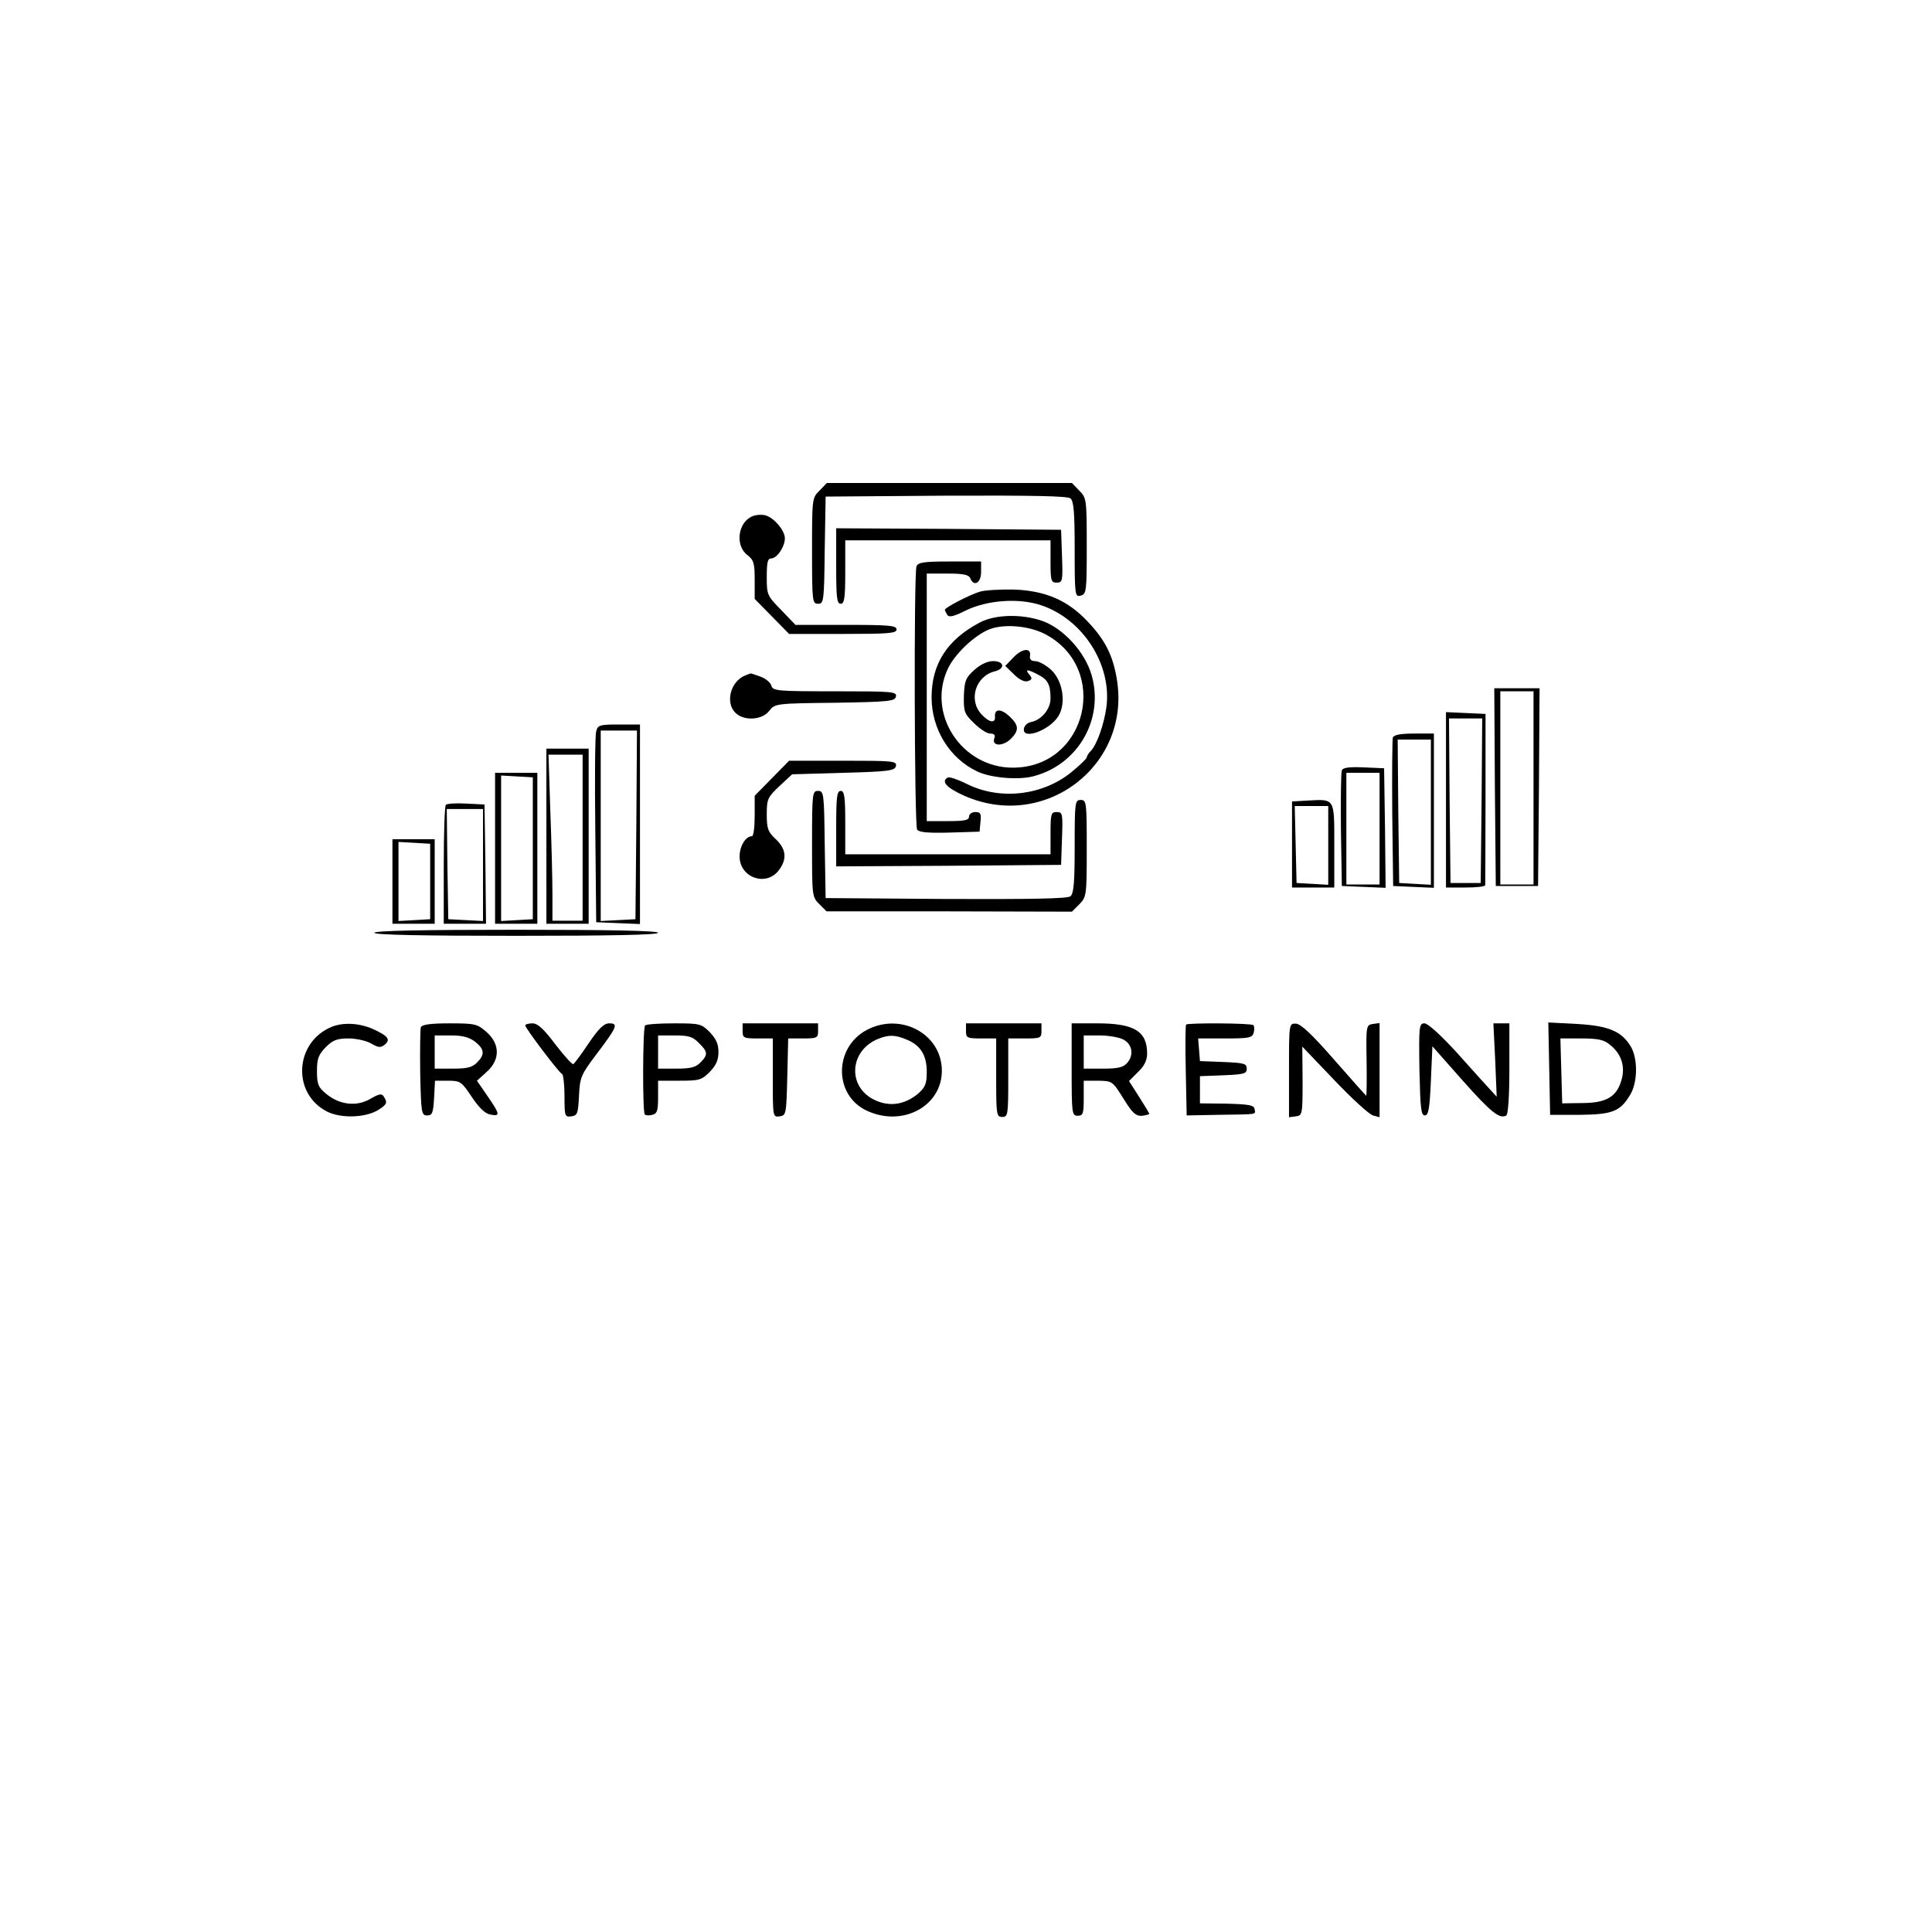 <?xml version="1.0" standalone="no"?>
<!DOCTYPE svg PUBLIC "-//W3C//DTD SVG 20010904//EN"
 "http://www.w3.org/TR/2001/REC-SVG-20010904/DTD/svg10.dtd">
<svg version="1.0" xmlns="http://www.w3.org/2000/svg"
 width="640pt" height="640pt" viewBox="0 0 640 640"
 preserveAspectRatio="xMidYMid meet">
<g transform="translate(0,640) scale(0.1,-0.1)"
fill="#000000" stroke="none">
<path d="M2715 4775 c-25 -24 -25 -27 -25 -200 0 -168 1 -175 20 -175 19 0 20
8 22 178 l3 177 399 3 c286 1 403 -1 412 -9 11 -9 14 -48 14 -169 0 -153 1
-158 20 -153 19 5 20 14 20 165 0 155 -1 159 -25 183 l-24 25 -406 0 -406 0
-24 -25z"/>
<path d="M2493 4690 c-48 -19 -59 -96 -18 -128 22 -17 25 -28 25 -83 l0 -63
57 -58 57 -58 178 0 c152 0 178 2 178 15 0 13 -25 15 -167 15 l-168 0 -47 49
c-47 48 -48 51 -48 110 0 47 3 61 14 61 20 0 46 39 46 67 0 26 -37 69 -65 76
-11 3 -30 2 -42 -3z"/>
<path d="M2770 4525 c0 -104 2 -125 15 -125 12 0 15 18 15 105 l0 105 340 0
340 0 0 -70 c0 -64 2 -70 20 -70 20 0 21 5 18 88 l-3 87 -372 3 -373 2 0 -125z"/>
<path d="M3036 4524 c-9 -24 -7 -857 2 -872 6 -9 35 -12 108 -10 l99 3 3 33
c3 27 0 32 -17 32 -12 0 -21 -7 -21 -15 0 -12 -14 -15 -70 -15 l-70 0 0 410 0
410 69 0 c52 0 70 -4 75 -15 11 -30 36 -17 36 20 l0 35 -104 0 c-85 0 -105 -3
-110 -16z"/>
<path d="M3246 4440 c-36 -11 -116 -53 -116 -60 0 -3 4 -10 8 -17 6 -9 22 -5
62 15 70 34 175 42 249 17 138 -46 235 -197 216 -338 -8 -58 -32 -125 -52
-145 -7 -7 -13 -17 -13 -21 0 -4 -23 -26 -51 -49 -96 -78 -238 -94 -348 -38
-29 14 -57 24 -62 20 -22 -13 -4 -33 53 -59 269 -121 558 101 507 389 -13 76
-39 127 -95 186 -66 71 -140 103 -244 107 -47 1 -98 -2 -114 -7z"/>
<path d="M3244 4337 c-107 -57 -158 -137 -158 -247 0 -105 59 -202 152 -246
45 -21 137 -29 187 -15 147 39 233 190 191 335 -22 76 -93 154 -163 179 -68
24 -158 22 -209 -6z m215 -36 c221 -113 143 -444 -104 -444 -170 0 -287 179
-214 330 26 53 98 118 147 132 51 14 122 6 171 -18z"/>
<path d="M3357 4222 l-27 -28 29 -28 c19 -19 36 -26 47 -22 13 5 14 9 4 21
-16 19 -7 19 29 0 32 -16 41 -33 41 -79 0 -35 -30 -71 -65 -78 -11 -2 -21 -11
-23 -21 -8 -39 81 -9 113 39 28 43 16 120 -24 156 -17 15 -40 28 -52 28 -13 0
-19 6 -17 17 5 28 -26 26 -55 -5z"/>
<path d="M3228 4181 c-29 -26 -33 -36 -35 -85 -1 -53 1 -60 33 -91 19 -19 43
-35 54 -35 13 0 18 -5 14 -15 -10 -26 25 -29 52 -5 31 30 30 47 -2 77 -28 26
-50 26 -48 -1 2 -23 -19 -20 -44 7 -45 47 -21 127 43 143 36 9 32 34 -5 34
-19 0 -42 -11 -62 -29z"/>
<path d="M2470 4163 c-51 -19 -69 -93 -32 -126 29 -26 87 -22 110 8 19 24 20
25 218 27 180 3 199 5 202 21 3 16 -12 17 -202 17 -193 0 -205 1 -211 19 -3
11 -20 24 -37 30 -17 6 -31 11 -32 10 -1 0 -8 -3 -16 -6z"/>
<path d="M4952 3793 l3 -328 70 0 70 0 3 328 2 327 -75 0 -75 0 2 -327z m128
-3 l0 -320 -55 0 -55 0 0 320 0 320 55 0 55 0 0 -320z"/>
<path d="M4790 3750 l0 -290 65 0 c36 0 65 3 65 8 0 4 1 133 1 287 l0 280 -65
3 -66 3 0 -291z m118 -2 l-3 -273 -50 0 -50 0 -3 273 -2 272 55 0 55 0 -2
-272z"/>
<path d="M1975 3977 c-4 -13 -5 -160 -3 -327 l3 -305 73 -3 72 -3 0 331 0 330
-70 0 c-64 0 -70 -2 -75 -23z m133 -309 l-3 -313 -57 -3 -58 -3 0 316 0 315
60 0 60 0 -2 -312z"/>
<path d="M4614 3957 c-2 -7 -3 -120 -2 -252 l3 -240 68 -3 67 -3 0 256 0 255
-65 0 c-44 0 -67 -4 -71 -13z m126 -248 l0 -240 -52 3 -53 3 -3 238 -2 237 55
0 55 0 0 -241z"/>
<path d="M1810 3630 l0 -290 70 0 70 0 0 290 0 290 -70 0 -70 0 0 -290z m120
-5 l0 -275 -50 0 -50 0 0 88 c0 48 -3 171 -7 275 l-6 187 56 0 57 0 0 -275z"/>
<path d="M2557 3822 l-57 -58 0 -67 c0 -37 -4 -67 -9 -67 -21 0 -41 -33 -41
-67 0 -70 87 -101 129 -47 29 37 26 71 -9 104 -26 24 -30 35 -30 82 0 51 3 57
42 94 l42 39 171 5 c151 4 170 7 173 23 3 16 -10 17 -175 17 l-179 0 -57 -58z"/>
<path d="M4445 3848 c-3 -8 -4 -97 -3 -198 l3 -185 73 -3 72 -3 -2 198 -3 198
-68 3 c-49 2 -69 -1 -72 -10z m125 -193 l0 -185 -55 0 -55 0 0 185 0 185 55 0
55 0 0 -185z"/>
<path d="M1640 3590 l0 -250 70 0 70 0 0 250 0 250 -70 0 -70 0 0 -250z m125
0 l0 -235 -52 -3 -53 -3 0 241 0 241 53 -3 52 -3 0 -235z"/>
<path d="M2690 3605 c0 -173 0 -176 24 -200 l24 -24 407 0 406 -1 25 25 c23
24 24 28 24 185 0 153 -1 160 -20 160 -19 0 -20 -7 -20 -154 0 -118 -3 -156
-14 -165 -9 -8 -126 -10 -412 -9 l-399 3 -3 178 c-2 169 -3 177 -22 177 -19 0
-20 -7 -20 -175z"/>
<path d="M2770 3655 l0 -125 373 2 372 3 3 88 c3 82 2 87 -18 87 -18 0 -20 -6
-20 -70 l0 -70 -340 0 -340 0 0 105 c0 87 -3 105 -15 105 -13 0 -15 -21 -15
-125z"/>
<path d="M4280 3603 l0 -143 70 0 70 0 0 139 c0 159 3 154 -89 149 l-51 -3 0
-142z m120 -4 l0 -130 -52 3 -53 3 -3 128 -3 127 56 0 55 0 0 -131z"/>
<path d="M1477 3734 c-4 -4 -7 -94 -7 -201 l0 -193 70 0 70 0 -2 198 -3 197
-60 3 c-34 2 -64 0 -68 -4z m123 -199 l0 -186 -57 3 -58 3 -3 183 -2 182 60 0
60 0 0 -185z"/>
<path d="M1300 3480 l0 -140 70 0 70 0 0 140 0 140 -70 0 -70 0 0 -140z m125
0 l0 -125 -52 -3 -53 -3 0 131 0 131 53 -3 52 -3 0 -125z"/>
<path d="M1240 3310 c0 -7 163 -10 470 -10 307 0 470 3 470 10 0 7 -163 10
-470 10 -307 0 -470 -3 -470 -10z"/>
<path d="M1100 2999 c-124 -50 -134 -221 -17 -281 47 -24 131 -21 173 7 26 17
28 23 15 43 -6 10 -15 9 -44 -8 -46 -27 -103 -20 -147 17 -26 21 -30 32 -30
75 0 41 5 54 29 79 24 24 38 29 76 29 26 0 60 -8 75 -17 24 -14 31 -14 44 -4
21 17 12 29 -38 52 -45 20 -97 23 -136 8z"/>
<path d="M1394 2997 c-2 -7 -3 -76 -2 -152 3 -132 4 -140 23 -140 17 0 20 8
23 58 l3 57 43 0 c41 0 45 -3 79 -54 24 -36 44 -55 61 -58 34 -7 33 0 -9 61
l-35 51 32 29 c45 40 45 92 0 132 -31 27 -37 29 -122 29 -65 0 -92 -4 -96 -13z
m180 -48 c31 -25 33 -42 6 -69 -16 -16 -33 -20 -80 -20 l-60 0 0 55 0 55 54 0
c39 0 60 -6 80 -21z"/>
<path d="M1740 3003 c0 -9 112 -157 122 -161 4 -2 8 -35 8 -74 0 -66 1 -69 23
-66 20 3 22 9 25 68 3 61 6 69 58 138 69 91 73 102 42 102 -17 0 -34 -16 -68
-66 -24 -36 -47 -67 -51 -69 -3 -2 -30 27 -59 65 -39 52 -59 70 -76 70 -13 0
-24 -3 -24 -7z"/>
<path d="M2137 3003 c-8 -8 -9 -287 -1 -295 3 -3 14 -4 25 -1 16 4 19 14 19
59 l0 54 71 0 c65 0 73 2 100 29 21 22 29 39 29 66 0 27 -8 44 -29 66 -28 28
-33 29 -119 29 -49 0 -92 -3 -95 -7z m178 -58 c30 -29 31 -39 5 -65 -16 -16
-33 -20 -80 -20 l-60 0 0 55 0 55 55 0 c46 0 60 -4 80 -25z"/>
<path d="M2460 2985 c0 -23 3 -25 50 -25 l50 0 0 -131 c0 -130 0 -130 23 -127
21 3 22 7 25 131 l3 127 49 0 c47 0 50 2 50 25 l0 25 -125 0 -125 0 0 -25z"/>
<path d="M2871 2988 c-110 -59 -109 -218 2 -268 118 -54 247 16 247 133 0 122
-136 195 -249 135z m133 -32 c46 -19 66 -52 66 -107 0 -40 -5 -51 -30 -73 -43
-35 -92 -43 -140 -21 -94 42 -88 165 10 204 35 14 56 13 94 -3z"/>
<path d="M3200 2985 c0 -23 3 -25 50 -25 l50 0 0 -130 c0 -123 1 -130 20 -130
19 0 20 7 20 130 l0 130 55 0 c52 0 55 1 55 25 l0 25 -125 0 -125 0 0 -25z"/>
<path d="M3550 2857 c0 -146 1 -153 20 -153 18 0 20 7 20 58 l0 58 48 0 c47
-1 47 -1 84 -60 36 -58 45 -63 85 -51 2 1 -13 25 -32 55 l-35 55 30 30 c21 20
30 39 30 61 0 74 -43 100 -165 100 l-85 0 0 -153z m170 100 c31 -15 37 -52 14
-78 -13 -15 -31 -19 -81 -19 l-63 0 0 55 0 55 53 0 c28 0 63 -6 77 -13z"/>
<path d="M3929 3006 c-2 -2 -3 -71 -1 -153 l3 -148 107 2 c131 2 121 0 118 19
-2 13 -18 16 -92 18 l-89 1 0 45 0 45 78 3 c68 3 77 5 77 22 0 17 -9 19 -77
22 l-78 3 -3 38 -3 37 89 0 c80 0 90 2 95 19 3 11 2 22 -1 25 -6 7 -216 8
-223 2z"/>
<path d="M4270 2854 l0 -155 23 3 c21 3 22 6 22 117 l-1 114 106 -111 c58 -61
115 -113 128 -117 l22 -6 0 156 0 156 -22 -3 c-22 -3 -23 -6 -21 -120 1 -65 0
-118 -1 -118 -1 0 -49 54 -106 119 -74 85 -112 120 -127 120 -23 1 -23 0 -23
-155z"/>
<path d="M4702 2858 c3 -128 5 -153 18 -153 12 0 16 22 20 115 l5 114 99 -112
c96 -108 124 -130 146 -117 6 4 10 66 10 156 l0 149 -26 0 -27 0 6 -121 5
-122 -22 24 c-12 13 -62 68 -110 122 -53 58 -96 97 -107 97 -18 0 -19 -8 -17
-152z"/>
<path d="M5132 2860 l3 -153 98 0 c108 1 134 11 167 66 25 41 26 118 3 159
-31 52 -74 70 -179 76 l-95 5 3 -153z m200 80 c39 -30 53 -73 39 -119 -16 -55
-51 -75 -131 -75 l-65 -1 -3 108 -3 107 69 0 c54 0 75 -4 94 -20z"/>
</g>
</svg>
